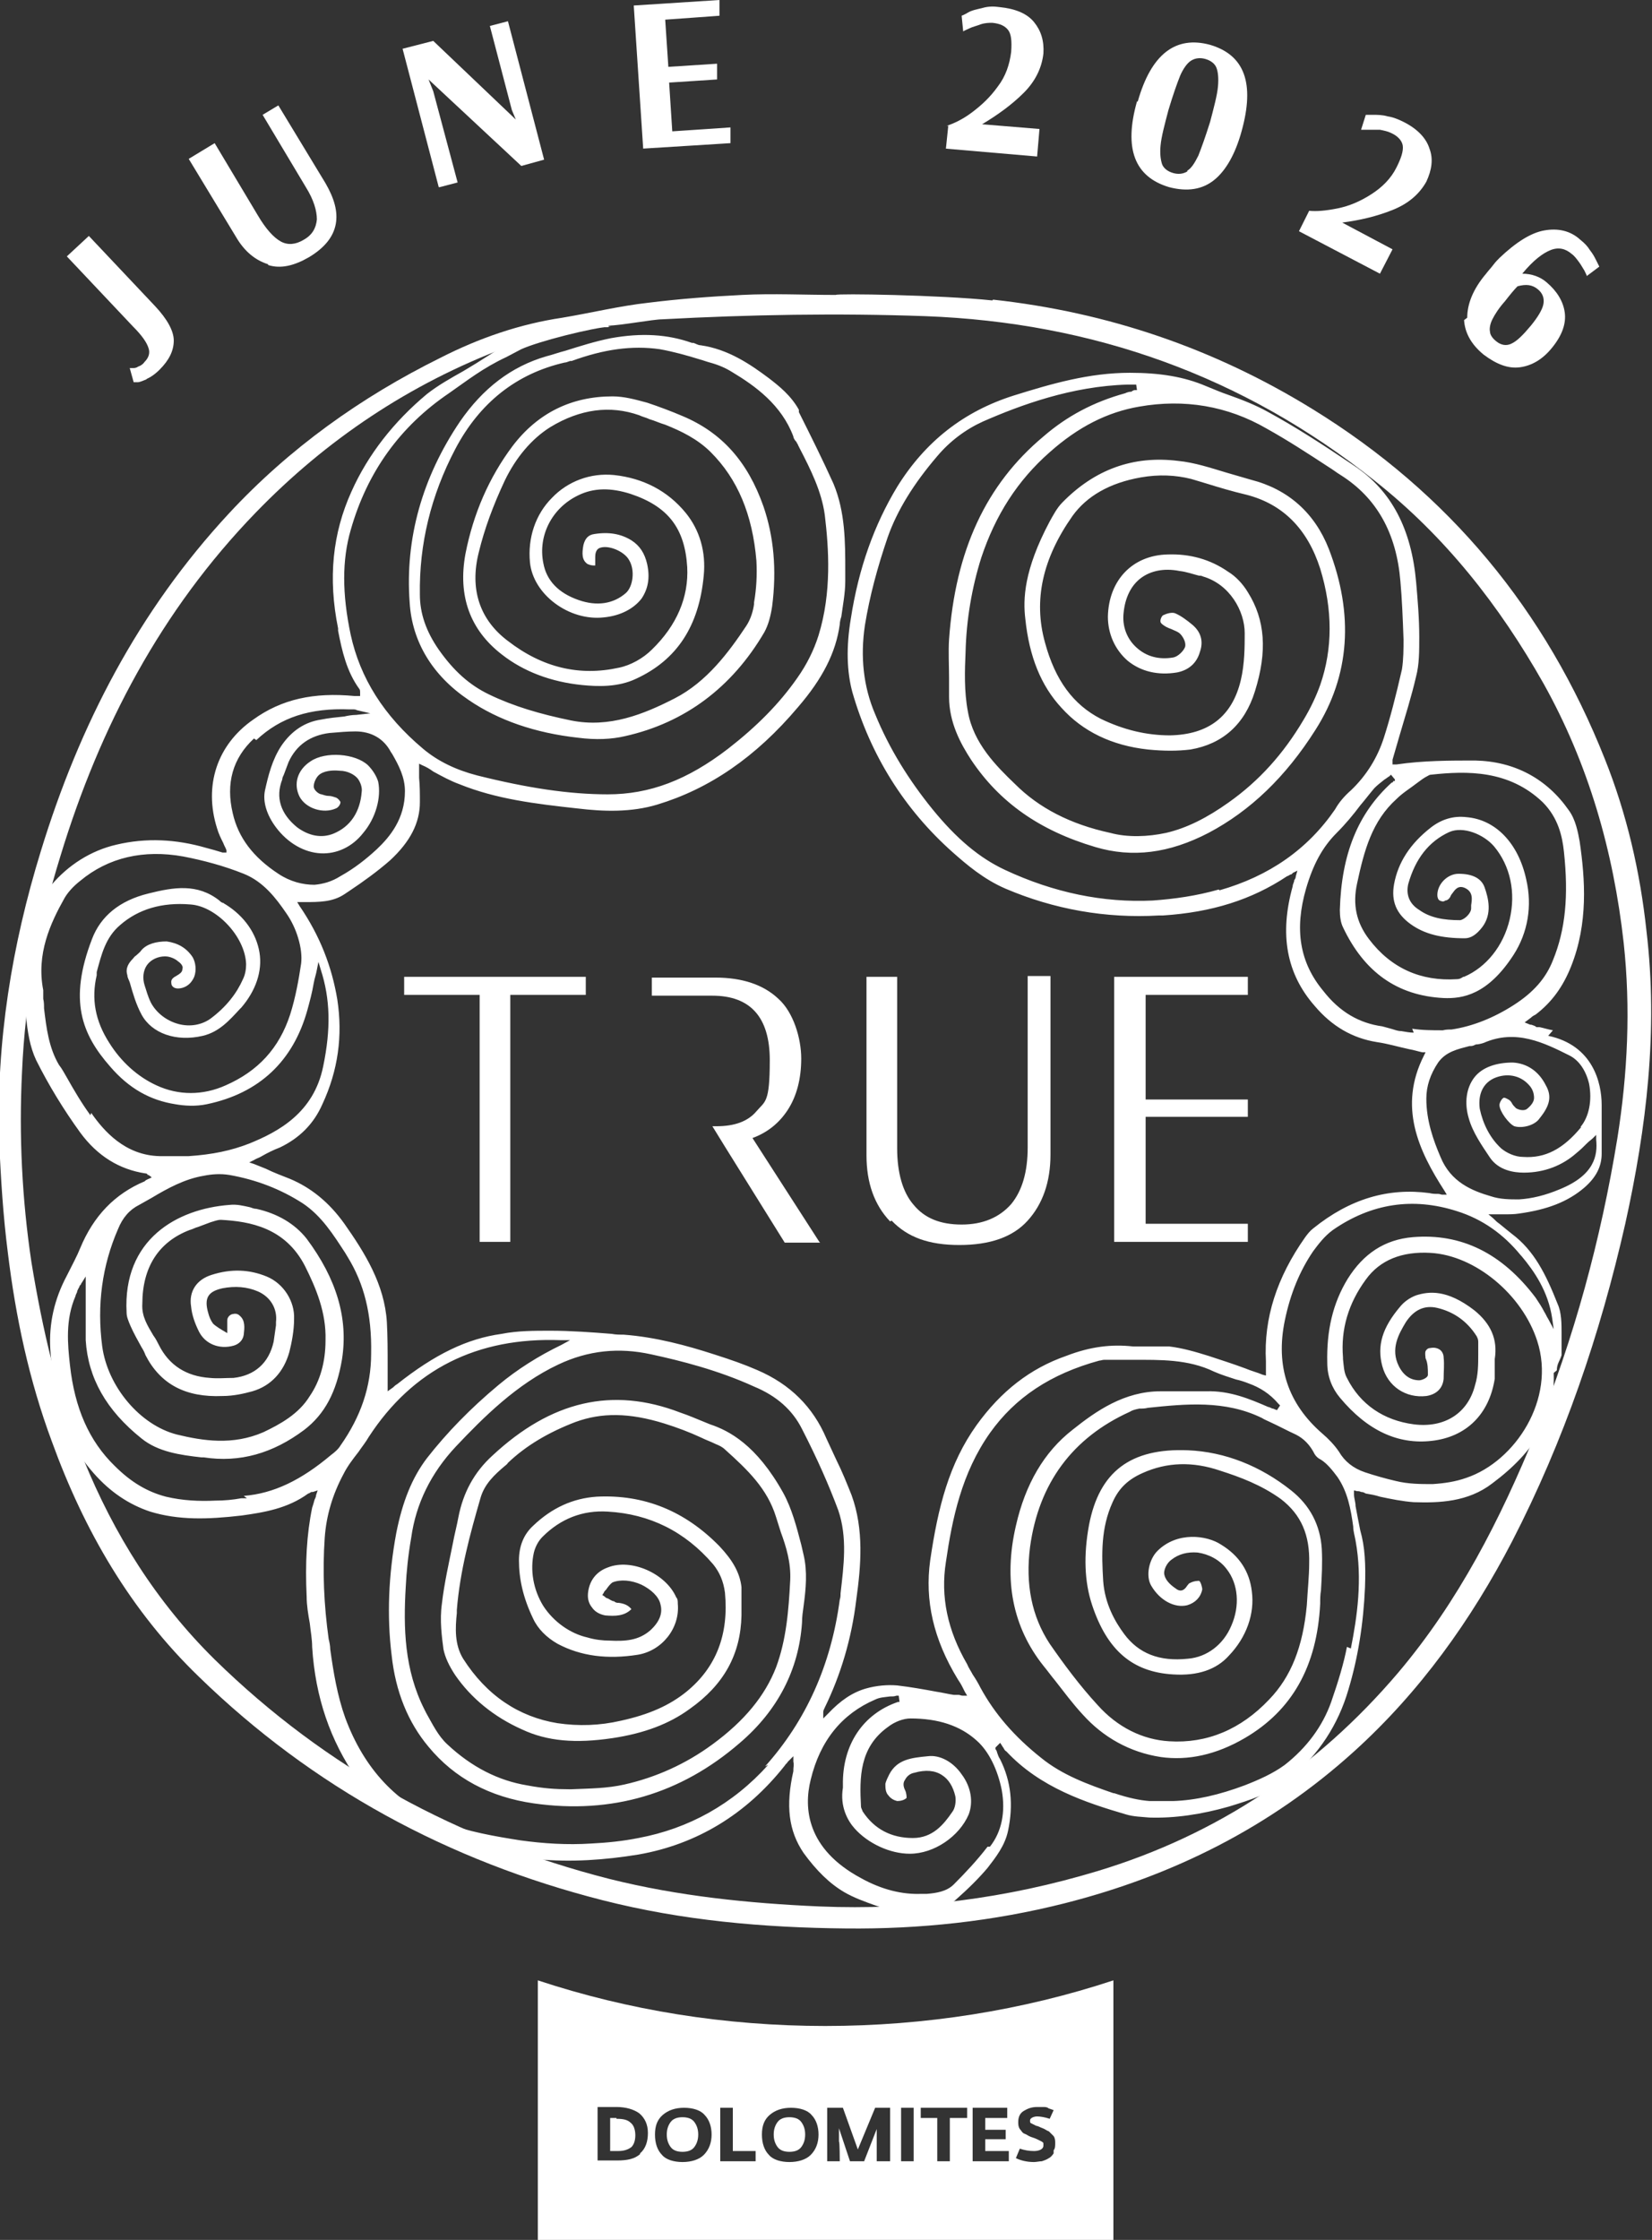 <svg xmlns="http://www.w3.org/2000/svg" id="uuid-cf278ee1-a763-40ce-ae81-aa1fc39c4c09" viewBox="0 0 210.1 284.8"><rect x="0" y="0" width="210.1" height="284.8" fill="#333333" stroke="none"/><g id="uuid-08f54a13-8a1c-4f50-be08-2bd3095ccf21"><path d="M126.3,38.1c14.6,1.6,28.1,6.2,40.6,13.9,17.4,10.7,29.7,25.6,37.2,44.5,2.8,7,4.5,14.4,5.3,21.9,1.5,12.6,0,25-2.7,37.2-3.2,14.1-7.8,27.6-14.4,40.4-5.2,10-11.7,19.1-20.1,26.7-10.6,9.6-23,15.8-36.8,19.3-9.1,2.3-18.4,3.3-27.8,3.2-10.5-.1-20.8-1-31-3.6-19.6-5-36.8-14.3-51.3-28.4-8.7-8.4-14.6-18.6-18.7-29.9-2.9-7.8-4.6-15.8-5.6-24-.6-4.7-.9-9.4-1.1-14.2-.4-12.6,1.6-24.9,5.3-36.9,4.9-16,12.4-30.5,23.9-42.9,7.7-8.3,16.8-14.8,26.9-19.8,4.9-2.5,10.1-4.3,15.5-5.1,3.6-.6,7.3-1.5,10.9-1.9,4-.5,8-.8,12-1,3.9-.2,7.9,0,11.9,0,0-.2,13.3,0,19.9.7M77.4,41.6c-4.5,0-8.9,1-13.1,2.6-12.2,4.6-22.8,11.7-31.8,21-12,12.4-19.8,27.2-24.8,43.6-2.8,9-4.5,18.2-4.9,27.5-.4,8.1,0,16.2,1.2,24.2,1.4,8.5,3.3,16.9,6.6,25,3.9,9.6,9.3,18.2,16.7,25.5,14.2,13.9,31,23,50.2,27.9,8.8,2.2,17.7,3.1,26.7,3.5,12.1.5,23.8-1,35.4-4.5,15.2-4.6,27.9-13.1,38.2-25.2,7.7-9.1,13-19.5,17.5-30.5,4.9-12.1,8.3-24.6,10.4-37.5,1.3-8.2,1.7-16.5.8-24.8-1.3-11.7-4.5-22.8-10.2-33-5.6-9.9-12.5-18.7-21.5-25.8-16.7-13.3-35.8-20.1-57.1-20.9-11.2-.4-22.3-.2-33.5.4-1.1,0-5.4.8-6.8.8" fill="#fff"></path><path d="M197.5,131c-.6-.1-1.2-.3-1.7-.4h-.4c-.2-.2-.4-.2-.6-.3-.1,0-.2,0-.4-.1l-.5-.2.8-.6c.2-.2.4-.3.6-.4,2.1-1.6,3.5-3.6,4.5-6.1,2.2-5.5,1.8-11.1,1.1-15.9-.2-1.1-.5-2.8-1.4-4-2.8-4-6.9-6.2-11.9-6.3-3.2,0-6.6,0-10,.5-.1,0-.2,0-.3,0,0,0,0,0,0,0h-.2c0-.1,0-.3,0-.3,0,0,0,0,0,0,0,0,0-.2,0-.3.3-1,.6-2.1.9-3.1.7-2.4,1.5-4.9,2.1-7.5.4-1.5.4-3.2.4-5,0-2.4-.2-4.7-.4-7-.6-6.7-3.1-11.6-7.9-14.8-4.3-2.9-7.6-5-10.9-6.8-1.6-.9-3.4-1.6-5.1-2.2-.9-.3-1.8-.7-2.8-1.1-2.8-1.2-5.9-1.7-9.7-1.7-5.2,0-10,1.4-14.8,2.9-6.3,2-11.2,5.8-14.8,11.6-2.9,4.8-4.9,10.3-5.9,16.8-.6,3.6-.5,6.7.2,9.3,2.3,8,6.6,14.9,12.8,20.4,1.7,1.5,3.9,3.4,6.7,4.6,6.1,2.6,12.7,3.8,19.5,3.4.2,0,.4,0,.5,0,6.2-.4,11.3-2,15.8-5,.1,0,.2-.1.4-.2,0,0,.2,0,.3-.2l.6-.3-.2.7c0,.2-.1.4-.2.5,0,.3-.2.5-.2.8-1.7,6.1-.8,11.1,2.8,15.2,2.2,2.6,4.8,4.1,7.9,4.6,1.4.2,2.7.6,4.1.9.6.1,1.2.3,1.7.4h.4c0,0-.2.4-.2.4-3.3,6.5-.7,12.1,2.6,17.2l.3.5h-.6c-.1,0-.3-.1-.5-.1-.4,0-.7,0-1.1-.1-5.2-.7-10.1.7-14.8,4.5-.4.3-.7.7-1,1.1-3.6,5.1-5.3,10.3-5,15.8,0,.3,0,.6,0,.9v.9s-.4-.1-.4-.1c-.7-.3-1.5-.5-2.2-.8-1.6-.6-3.2-1.1-4.7-1.6-1.6-.5-3.3-1-5-1.2-.8,0-1.6,0-2.3,0-.8,0-1.5,0-2.3,0-2.7-.3-5.4,0-8.5,1.2-4.6,1.6-8.3,4.5-11.4,8.8-3.5,4.9-4.9,10.4-5.9,17.2-.7,5.1.4,10,3.5,15.1.2.3.4.6.6,1,.1.2.2.4.3.6l.3.5h-.6c-.2,0-.3-.1-.5-.1-.2,0-.4,0-.6,0-.7-.1-1.5-.3-2.2-.4-1.6-.3-3.3-.6-5-.8-1.2-.1-2.6,0-4,.4-1.7.5-3.2,1.5-4.8,3.2l-.6.6v-.8c0-.2.1-.4.2-.6,2-4.1,3.4-8.7,4-13.7.6-4.3,1-8.9-.6-13.3-.6-1.5-1.2-3-1.9-4.4-.4-.9-.9-1.9-1.3-2.8-1.7-4-4.6-6.9-8.8-8.7-1.6-.7-3.3-1.3-5.5-2-3.4-1.1-7.4-2.2-11.5-2.5-.5,0-1,0-1.5-.1-2.5-.2-5.2-.4-7.8-.4-2.1,0-4.2,0-6.2.4-4.4.6-8.5,2.6-13.3,6.4-.2.1-.4.3-.5.4l-.7.5v-.6c0-.9,0-1.7,0-2.6,0-1.9,0-3.8-.1-5.6-.3-4.8-2.8-8.8-5.4-12.5-2-2.8-4.3-4.6-6.9-5.7-1-.4-2.1-.8-3.1-1.3-.5-.2-1-.4-1.5-.6l-.6-.2.6-.3c.3-.2.7-.3,1-.5.7-.4,1.5-.8,2.3-1.1,2.5-1.2,4.3-3,5.4-5.5,2-4.3,2.6-8.7,1.9-13.3-.7-4.2-2.2-8.1-4.8-11.9l-.3-.5h.9c1.9,0,3.6,0,5.1-1l.6-.4c1.8-1.2,3.6-2.5,5.2-3.9,2.6-2.4,3.8-4.8,3.8-7.4,0-1.1,0-2.1-.1-3.1,0-.5,0-.9,0-1.3v-.5s.4.2.4.2c.5.2,1,.5,1.4.8,1.1.6,2.2,1.2,3.3,1.6,4.7,1.9,9.6,2.5,15.1,3.1,3.3.4,6.8.5,10.1-.5,6.6-2,12.5-6,17.9-12.4,3.1-3.6,4.8-6.9,5.3-10.5,0-.3.1-.7.2-1,.2-1.5.5-3,.5-4.5,0-.4,0-.9,0-1.3,0-3.7,0-7.5-1.5-11.1-1.4-3.1-2.9-6.1-4.4-9.1v-.3c-1-1.8-2.5-3-3.8-4-2.4-1.8-5.2-3.7-8.7-4.2-.3,0-.6-.2-.9-.3,0,0-.2,0-.2,0-3.1-1.1-6.4-1.3-10.3-.6-2,.4-3.9,1-5.8,1.6-.8.2-1.6.5-2.4.7-4.5,1.3-8.1,4.1-11,8.3-4.8,7.1-7,14.9-6.4,23,.3,5,2.9,9.3,7.5,12.4,3.8,2.6,8.5,4.2,13.9,4.8,2.3.3,4.3.2,6-.2,7.6-1.7,13.6-6.2,17.7-13.2.5-.9.8-2,1-3.3.6-4.7.2-8.9-1.1-12.7-2-5.7-5.3-9.4-10.3-11.5-1.4-.6-3-1.2-4.5-1.7-1.5-.4-2.9-.8-4.4-.8-5.2,0-9.5,2.1-12.7,6.3-3,4-5,8.6-6,13.7-1,5.4.6,9.7,4.6,12.8,2.8,2.2,6.3,3.5,10.2,3.9,2,.2,4.6.3,6.9-.8,5.2-2.4,8-6.7,8.6-13.1.3-3-.5-5.8-2.3-8-2.3-2.8-5.4-4.4-9.1-4.8-3-.3-5.9.8-7.9,2.9-2.1,2.1-3.1,5.1-2.8,8.2.4,4.1,5,7.5,9.4,7,2.1-.2,3.8-1.1,4.8-2.4.8-1.2,1.1-2.6.7-4.4-.3-1.3-.9-2.3-2-3-1.3-.8-2.8-1.1-4.7-.8-.8.1-1.2.6-1.4,1.4-.2,1.1-.2,1.9.5,2.4.2.1.5.2.8.2,0,0,.1,0,.2,0,0,0,0,0,0,0,0-.3,0-.6,0-.9,0,0,0-.2,0-.2,0-.4.1-.9.5-1.1,1.1-.5,3.2.4,3.8,1.5.8,1.3.5,3.4-.4,4.2-1.6,1.4-3.7,1.7-6,.9-2.6-.9-4.1-2.5-4.5-4.7-.7-3.5,1.1-7,4.4-8.6,2-1,4.2-1,6.7-.2,4.8,1.6,6.9,4.4,7.2,9.3.2,3.8-1.3,7.4-4.5,10.5-1.1,1.1-2.7,2-4.2,2.3-5,1.1-9.7,0-14.1-3.4-3.6-2.7-4.9-6.6-3.7-11.3.7-2.9,1.8-5.9,3.3-9.1,1.4-2.9,3.4-5.3,5.8-6.8,3.8-2.3,7.6-2.8,11.3-1.5.4.2.9.3,1.3.5.7.2,1.3.5,2,.7,2,.8,4.1,1.8,5.8,3.5,3.4,3.4,5.3,7.9,5.8,13.8.1,1.8,0,3.6-.3,5.3v.2c-.1.8-.4,1.9-1,2.8-2.2,3.3-5,7.1-9.1,9.2-3.9,2-8.3,3.8-13.2,2.8-3.9-.8-7.3-1.8-10.4-3.3-2.5-1.2-4.5-3-6.4-5.7-1.6-2.3-2.4-4.6-2.4-7-.1-6.4,1.4-12.6,4.5-18.5,3.1-5.9,7.8-9.6,13.9-11,.2,0,.4-.1.7-.2h.2c4.1-1.5,7.7-2,11.2-1.5,1.7.3,3.5.8,5.1,1.3.4.1.9.3,1.3.4,1.1.3,2,.7,2.8,1.2,3,1.8,6.3,4.2,7.8,8.2,0,.2.2.5.4.7,0,.1.2.3.2.4l.2.4c1.4,2.7,2.8,5.5,3.2,8.5.5,4.2.9,9.8-.8,15.3-.6,1.9-1.5,3.7-2.7,5.4-2.3,3.3-5.2,6.2-8.8,9-5.2,4-10,5.8-15.3,5.8-4.9,0-10.2-.8-16.6-2.4-2.7-.7-5-1.8-6.9-3.4-5-4.2-8-9-9.2-14.5-1.1-5.2-1.1-9.5,0-13.3,2.1-7.4,6.3-13.2,12.5-17.4,2.3-1.6,4.3-3.2,7.3-4.6l1.9-1c2.2-1,8.9-2.7,11.4-2.9,0,0-4.9-.5-5-.6-.8,0-1.6,0-2.3.1-4.3,1.3-7.9,4.1-11,5.9l-.5.3c-1.6.9-3.2,1.8-4.6,2.9-4.2,3.5-7.5,7.7-9.6,12.4-2.4,5.3-3,11-1.7,17.4v.3c.5,2.6,1.1,5.2,2.7,7.4.1.1.1.3.1.4,0,0,0,0,0,.1v.4c0,0-.5,0-.5,0,0,0-.2,0-.2,0-5.2-.5-9.3.4-12.9,3-4.6,3.2-6.3,8.4-4.6,13.8.2.7.5,1.3.8,1.9.1.3.3.6.4.9v.3c.1,0-.2,0-.2,0,0,0,0,0,0,0,0,0-.1,0-.3,0-.3-.1-.7-.2-1-.3-.4-.1-.7-.2-1.1-.3-3.8-1.1-7.6-1.3-11.4-.4-6.5,1.5-11.5,7.4-12,14.2-.2,2.5.2,5.1.5,7.5h0c.2,2.1.5,4,1.3,5.7,1.6,3.2,3.5,6.3,5.6,9.2,2.2,3,5,4.7,8.3,5.2.1,0,.2,0,.3.2,0,0,0,0,.1,0l.4.3-.4.2c0,0-.1,0-.2.1-.1,0-.2.1-.3.2-3.8,1.6-6.5,4.4-8.2,8.5-.4,1-1,2.1-1.7,3.5-1.6,3-2.3,6.1-2.1,9.4.6,9,3.2,13.1,5.5,15.7,2.1,2.4,4.5,4,7.2,4.9,3.6,1.1,7.3,1,11.6.5,2.9-.4,5.9-.9,8.5-2.8.1,0,.2-.1.4-.2,0,0,.1,0,.2,0l.6-.2-.2.6c0,.2-.1.4-.2.6-.1.4-.2.7-.3,1-.7,3.4-.9,7.1-.7,11.3,0,1.1.2,2.3.4,3.4.1,1,.3,2,.3,3,.4,6.4,2.3,11.9,5.7,16.8,2.5,3.7,6.1,6.3,11.3,8,3.3,1.1,7,1.8,11.7,2.2,4.2.4,8.5.1,12.8-.6,7.4-1.3,13.7-5.1,18.6-11.3.1-.2.3-.3.4-.5,0,0,.1-.1.2-.2l.5-.5v.7c.1.4,0,.7,0,1,0,0,0,.1,0,.2-1,4.4-.6,7.6,1.3,10.4,1.6,2.2,3.3,3.9,5.2,5,1.2.7,2.6,1.2,4,1.7.6.2,1.2.4,1.8.6.1,0,.3,0,.4,0,.6,0,1.1,0,1.7,0,.9,0,1.7,0,2.6,0,1.4,0,2.6-.4,3.6-1.3,1.7-1.5,3-2.8,4.1-4.1,1-1.3,2.2-2.8,2.6-4.7.7-3.3.4-6.3-1-9.1-.2-.3-.3-.6-.4-.9,0-.1-.1-.3-.2-.4v-.2c0,0,.6-.6.6-.6l.2.3c0,0,.1.2.2.3.1.2.2.4.4.5,4.3,4.6,10.1,6.5,15.2,8,1,.3,2,.3,3,.4,3.2.1,6.6-.4,10.1-1.4,2.6-.8,5.5-1.7,7.8-3.6,3.6-3,6.1-6.8,7.4-11.3,1.2-4,1.9-8.3,2.1-13,.1-2.9,0-5.1-.6-7.2-.2-1-.4-2-.6-3.1,0-.5-.2-1-.2-1.5v-.5c0,0,.4.1.4.1.2,0,.3,0,.5.1.3,0,.4.1.6.2.6.1,1.2.2,1.8.4,1.4.3,2.9.6,4.3.7,3.2.1,6.9,0,10-2.4,5.5-4.1,8-8.5,7.8-14,0-.1.4-.3.4-.4,0-.8.4-1.2.6-1.9,0,0,0-.8,0-1.1,0-.5,0-1.1,0-1.6,0-1.3,0-2.7-.5-3.8-1.5-3.8-3-6.8-5.8-8.9-.5-.4-1-.8-1.6-1.3-.3-.2-.5-.4-.8-.7l-.6-.5h.8c.4,0,.7,0,1.1,0,.7,0,1.4,0,2-.1,3.6-.5,6.2-1.5,8.3-3.3,1.5-1.3,2.2-2.7,2.2-4.3,0-.9,0-1.9,0-2.8,0-1.1,0-2.3,0-3.4,0-2.8-1.1-7.6-6.8-8.8M155,113.1c-2.8.8-5.6,1.2-8.4,1.4-6.3.3-12.6-1-18.8-3.9-3.2-1.5-6.1-3.9-9.2-7.7-3-3.7-5.5-7.7-7.3-12.1-1.5-3.5-1.9-7.3-1.3-11.3.6-3.7,1.6-7.4,2.9-11.2,1.2-3.4,3.3-6.8,6.3-10.3,1.6-1.9,3.6-3.4,5.8-4.4,4.8-2.1,11.3-4.5,18.4-4.7.2,0,.4,0,.6,0h.5s.1.7.1.7h-.3c-.1,0-.3.1-.4.2-.3,0-.6.1-.8.2-4,1.1-7.4,2.9-10.4,5.5-7.3,6.1-11.2,14.5-12,25.8-.1,1.6,0,3.3,0,4.9,0,.8,0,1.6,0,2.4,0,3.3,1.5,6,2.8,8,3.6,5.4,8.7,9,15.8,11.1,4.7,1.4,9.4.8,14.4-1.8,5.3-2.8,9.8-7.1,13.6-13.1,4.4-6.9,4.9-14.7,1.7-23-1.8-4.6-5.2-7.6-9.9-8.8-1-.3-2.1-.6-3.1-.9-2-.6-4.1-1.3-6.2-1.5-5.7-.7-10.6,1.1-14.7,5.3-.7.7-1.2,1.7-1.6,2.4-3.3,6.2-3.4,9.9-3.1,12.4.5,4.8,2,8.5,4.6,11.3,2.7,3,6.4,4.8,11,5.3,2,.2,3.8.2,5.4,0,4.1-.7,6.9-3.2,8.2-7.4,1.6-5.1,1.3-9.1-.9-12.6-.6-1-1.5-2-2.5-2.6-2.3-1.6-4.9-2.3-7.7-2.2-4.5.1-7.5,3.3-7.6,7.9,0,2.2.9,4.2,2.5,5.6,1.7,1.4,3.9,1.9,6.3,1.5,1.5-.3,2.5-1.2,2.9-2.6.5-1.4.1-2.6-1-3.5-.6-.5-1.4-1.1-2.1-1.4-.4-.2-1.1,0-1.5.2-.2,0-.5.6-.4.9,0,0,0,.2.7.6.2.1.4.2.7.3.4.2.8.3,1.1.6.4.4.8,1.2.6,1.7-.2.5-.9,1.2-1.5,1.3-1.8.3-3.4-.1-4.7-1.3-1.2-1.1-1.8-2.7-1.6-4.4.2-2,1-3.5,2.2-4.4,1.2-.9,2.9-1.3,4.9-.9.9.1,1.7.4,2.5.6.2,0,.3,0,.5.1,3.4,1,5.3,4.4,5.3,7.2,0,1.7,0,3.9-.5,6-1.1,4.6-4.1,6.9-9,7-3,0-5.9-.7-8.8-2.1-3.5-1.8-5.8-4.9-7.1-9.7-1.5-5.4-.3-10.7,3.5-16.1,1.8-2.5,4.7-4.2,8.7-4.9,2.3-.4,4.4-.3,6.4.2.7.2,1.3.4,2,.6,1.6.5,3.3,1,5,1.4,4.7,1.2,7.8,4.4,9.4,9.4,1.6,5.2,1.6,10.2,0,14.8-.5,1.4-1.2,2.9-2.1,4.4-2.6,4.4-5.7,7.8-9.5,10.5-2.8,2-5.4,3.3-8,3.9-2.3.5-4.9.6-7.1,0-5.1-1.1-9.1-3.2-12.1-6.2-2.4-2.3-5.3-5.2-6-9.2-.5-2.6-.4-5.3-.3-7.6.1-4.1.8-8.2,2-12,1.8-5.4,4.6-9.8,8.7-13.4,3.6-3.2,7.3-5.1,11.4-5.8,5.7-1,11.2-.1,16.2,2.8,2.7,1.5,5.3,3.2,7.9,4.9.5.3,1,.7,1.5,1,4.6,2.9,7.1,7.4,7.6,13.5.2,2.2.3,4.6.4,7.4,0,1.2,0,2.5-.2,3.8-.8,3.5-1.5,6.2-2.3,8.7-.8,2.5-2.2,4.8-4.2,6.7-.8.7-1.5,1.5-2,2.4-3.5,5.1-8.4,8.5-14.7,10.3M179.8,131.3c-.5,0-1-.1-1.6-.2-.5,0-.9-.2-1.3-.3-.4-.1-.7-.2-1.1-.3-2.9-.4-5.4-1.8-7.5-4.5-3-3.6-3.7-7.8-2.2-13,.9-3.1,2.1-5.3,3.9-7.1,1.1-1.1,2.1-2.3,3-3.5.6-.7,1.2-1.5,1.8-2.2.4-.4.8-.7,1.3-1.1.2-.1.4-.3.6-.4l.2-.2.5.6v.2c-.1,0-.1,0-.2,0,0,0,0,.2-.2.2-4.3,3.9-6.4,9.1-6.6,16.2,0,.8.1,1.6.4,2.2,2.7,5.7,6.9,8.7,12.8,9,2.4.1,5.6-.4,8.9-5.5,1.8-2.8,2.4-6.2,1.6-9.6-1-4.6-3.9-7.6-7.6-7.9-1.7-.2-3.2.3-4.5,1.3-2.7,2.1-4.2,4.5-4.7,7.2-.4,2.2.3,3.8,2.1,5.1,1.8,1.3,4,1.8,6.9,1.8.8,0,1.5-.5,2.2-1.4,1.3-1.7.8-3.7.3-5.1-.4-1.1-1.5-1.7-3.3-1.7-1.4,0-2.7,1.3-2.7,2.7,0,.3.1.6.3.7.2.1.5.2.7,0,.3,0,.6-.3.7-.6,0,0,.1-.2.2-.3.3-.4.7-1.1,1.6-.7,1.1.5.9,1.5.8,2.2,0,.2,0,.3,0,.4,0,.6-.8,1.4-1.4,1.5,0,0,0,0,0,0-2.1,0-3.8-.3-5.2-1.3-1.3-.8-1.7-2-1.4-3.3.9-3.2,2.6-5.4,5.2-6.6,1.8-.8,4.4.3,5.7,1.8,2.1,2.5,2.8,5.9,2,9.3-.8,3.4-3,6.1-5.8,7.3h-.1c-.3.2-.5.3-.8.3-4.6.3-8.4-1.4-11.2-5.1-1.6-2.1-2.1-4.4-1.5-7.1.9-4.2,1.9-7.9,5-10.7.8-.8,1.8-1.4,2.7-2.1.4-.3.8-.6,1.2-.8.2-.1.3-.2.5-.2,4.6-.5,9.9-.6,14.2,3.5,2,2,2.5,4.4,2.7,6.3.6,5.6.2,9.9-1.4,13.8-.9,2.3-2.5,4.1-5,5.7-2.5,1.6-5.2,2.7-7.9,3.1-.4,0-.7,0-1.1.1-1.3,0-2.6,0-3.9-.2M32.6,94.1c3.1-2.9,6.8-4.1,11.9-3.9.2,0,.3,0,.5,0,.1,0,.2,0,.4.1l1.7.4-1.8.2c-.5,0-1.1.1-1.5.2-1,.1-2,.2-3,.4-2,.3-3.7,1.4-5,3.3-1.2,1.8-1.7,3.9-2.1,5.7-.3,1.4.2,3.1,1.4,4.7,1.5,2,3.6,3.2,5.7,3.3,2,.1,4-.8,5.4-2.6,1.6-1.9,2.3-4.5,1.9-6.5-.2-.7-.7-1.5-1.3-2.1-1.6-1.5-5.4-1.8-7.3-.5-1.7,1.1-2.2,2.9-1.4,4.5.8,1.5,3,2.2,4.6,1.5.3-.1.6-.5.6-.8,0-.1-.3-.5-.6-.6-.3-.1-.6-.2-.9-.2-.3,0-.6-.1-.9-.2-.3,0-1-.5-1-1,0-.5.3-1.1.6-1.4.6-.6,1.8-.7,2.7-.6,1,0,1.9.5,2.3,1,.3.4.6,1.1.5,1.7-.2,2.5-1.4,4.4-3.6,5.3-1.5.6-3.1.3-4.6-.8-2.1-1.7-2.8-3.8-1.9-6.1,0-.2.1-.4.2-.6.2-.5.4-1.1.6-1.6,1-2.2,2.8-3.4,5.2-3.7,1.2-.1,2.3-.2,3.3-.2,2,0,3.6.9,4.5,2.6l.2.3c.8,1.4,1.6,2.9,1.6,4.7,0,3.5-1.9,5.8-3.6,7.4-1.3,1.2-2.8,2.4-4.6,3.4-1.1.7-2.2,1-3.3,1.1-1.5,0-3.1-.4-4.6-1.4-3.2-2.1-5.1-4.6-5.8-7.7-.9-3.8,0-7,2.7-9.5M11.5,141.8c-1.1-1.5-2.1-3.2-3-4.8-.3-.5-.6-1.1-1-1.6-1.3-2.2-1.6-4.7-1.9-7.2,0-.4,0-.8-.1-1.2,0-.2,0-.3,0-.5,0-.2,0-.4,0-.6-.9-4.6.9-8.5,2.7-11.7.4-.7,1.1-1.5,2-2.2,3.6-3,8.1-4,13.1-3.1,2.6.5,5.2,1.2,7.7,2.2,2.5,1,4.1,3.1,5.4,5,.7,1,1.2,2.1,1.5,3.1.4,1.3.5,2.4.4,3.3-.3,2-.7,4.3-1.4,6.5-1.4,4.3-4.1,7.2-8.2,9-2.9,1.3-6,1.3-8.8,0-2.4-1.1-4.5-3-6-5.4-1.8-2.8-2.3-5.6-1.6-8.6v-.4c.6-2.2,1.1-4.4,3-6,2.3-2,5.3-2.9,8.9-2.6,3.3.2,7,4.1,7.1,7.6,0,.6-.1,1.3-.4,1.9-.8,1.8-2.1,3.5-4.1,5-1.1.8-2.6,1.1-4.1.7-1.5-.4-2.8-1.4-3.5-2.7-.4-.8-.6-1.6-.8-2.2-.3-.9-.2-1.9.3-2.6.5-.7,1.4-1.1,2.3-1.1.7,0,1.4.4,1.6.6.6.4.7.8.6,1,0,.4-.3.6-.8.9-.8.4-.6.8-.6,1,0,.2.3.8,1.4.5.7-.2,1.2-.7,1.5-1.4.3-.8.2-1.8-.2-2.5-.8-1.2-1.9-1.8-3.3-2-1.3,0-2.5.3-3.2,1.1-.2.3-.5.5-.7.7-.2.1-.3.3-.4.4-.5.5-1,1.2-.7,2.1,0,.3.2.6.3.9.4,1.4.8,2.8,1.5,4.1,1.3,2.4,4.4,3.5,7.8,2.7,2.1-.5,3.4-2,4.7-3.4l.2-.2c1.8-2.1,2.7-4.6,2.3-7-.4-2.4-1.9-4.6-4.3-6.1,0,0-.2-.1-.3-.2-.2,0-.4-.2-.5-.3-2.8-2.2-5.8-1.7-9-.9-3.7.9-6.1,2.9-7.2,5.8-3,7.8-1.3,12.1,2.3,16.2,2.4,2.8,5.1,4.3,8.3,4.8,1.1.2,2.6.3,4,0,6.7-1.4,11-5.5,12.8-12,.3-1.1.6-2.2.8-3.4.1-.6.3-1.1.4-1.7l.2-1,.3,1c1.2,3.7,1.3,7.5.3,12.3-1.2,5.9-5.7,8.3-9.4,9.8-2.3.9-4.7,1.4-7.7,1.6-1.1,0-2.4,0-3.7,0-4.4-.1-7.1-3.2-8.7-5.5M31.4,190.5h-.7c-1.1.2-2.2.3-3.3.3-2.1.1-4.2,0-6.3-.5-2.3-.6-4.4-1.8-6.5-3.9-3.3-3.2-5.1-7.4-5.7-12.8-.3-2.7-.6-5.8.7-8.8,0-.1.1-.3.2-.5,0-.2.2-.5.3-.7,0-.1.1-.2.2-.3,0,0,0-.1.1-.2l.5-.8v1c0,.8,0,1.5,0,2.3,0,1.7,0,3.2,0,4.8.3,4.8,2.6,8.9,7.1,12.5,2.1,1.7,4.9,2.1,7.6,2.4h.3c4.6.7,8.8-.5,12.8-3.5,2.6-2,4.1-4.8,4.8-9,.8-5.2-.7-10.2-4.5-15.3-1.5-1.9-3.7-3.2-6.4-3.8-.3,0-.5-.1-.8-.2-.9-.2-1.7-.4-2.6-.3-6.7.5-13.6,4.4-13.1,13.7,0,.5.2,1,.5,1.7.4.9.9,1.8,1.4,2.7.2.3.4.7.5,1,1.9,3.7,5.1,5.4,9.8,5.2,1.4,0,2.7-.3,3.8-.6,2.4-.7,4-2.5,4.7-5,.3-1.2.6-2.7.6-4.2.1-2.2-1.3-4.5-3.5-5.4-2.2-.9-4.5-1-7-.2-1.9.6-2.9,2.1-2.6,4,.1,1.1.5,2.2,1,3.2.8,1.6,2.6,2.3,4.4,1.8.7-.2,1.2-.7,1.3-1.4.1-.9.2-1.8-.5-2.4-.3-.3-.6-.3-1-.2-.3.1-.6.4-.6.8,0,.2,0,.4,0,.6,0,.2,0,.3,0,.5v.5s-.5-.3-.5-.3c-.2-.1-.3-.2-.5-.3-.3-.2-.6-.4-.8-.6-.3-.4-.5-.9-.6-1.3-.3-1-.3-1.7,0-2.2.3-.5.9-.8,1.8-1,1.6-.3,3.1-.2,4.5.4,1.6.7,2.5,2.2,2.3,3.9v.4c-.1.7-.2,1.4-.3,2.1-.6,2.7-2.4,4.3-5.1,4.6-1,0-2,.1-3,0-3-.2-5.2-1.6-6.5-4.2-.2-.4-.4-.8-.7-1.2-.7-1.2-1.5-2.4-1.4-4,0-4.7,2.1-7.9,6-9.4.4-.1.7-.3,1.1-.4.5-.2,1.1-.4,1.6-.6.4-.1.8-.3,1.3-.3,3.7.2,8.2,1,10.7,5.9,1.4,2.8,2.7,5.9,2.6,9.4,0,2.8-.7,5.2-2,7.1-1.4,2.3-3.8,3.6-5.9,4.6-3.9,1.7-7.7,1.1-11,.3-4.7-1.2-8.8-6.1-9.5-11.2-.7-5.3,0-10.3,2-14.9.6-1.5,1.5-2.5,2.7-3.1.5-.3,1.1-.6,1.6-.9,2-1.2,4.2-2.4,6.6-2.8,1-.2,2.1-.3,3.3-.1,3.4.6,6.5,1.8,9.3,3.6,2.4,1.6,3.9,4,5.4,6.3l.3.5c2.1,3.4,3.1,7.3,3,12.3,0,4.2-1.3,8-3.9,11.7-.3.5-.8.9-1.2,1.2-3.8,3.2-7.3,4.9-11.1,5.2M97.7,224.4c-4.5,5-10.1,8.1-16.5,9.3-2,.4-4,.6-6,.7-3.1.2-6.1,0-9-.4-3.2-.5-6.7-1.1-9.8-2.3-5.9-2.3-10.1-6.8-12.5-13.3-1-2.8-1.5-5.8-1.9-8.7,0-.4-.1-.9-.2-1.3-.6-4.3-.8-8.6-.5-12.9.2-2.8,1-5.5,2.4-8.1.5-1,1.2-1.9,1.9-2.8.4-.6.9-1.2,1.3-1.9,5.6-8.6,13.8-12.7,24.4-12.3h1.2s-1.1.6-1.1.6c-2.9,1.4-5.6,3.1-8,5.1-3.6,3-6.6,6.1-9.1,9.3-1.9,2.5-3.1,5.5-3.9,9.5-1,5.4-1.2,10.6-.6,15.5.5,4.7,2.1,8.6,4.7,11.7,3.3,4,7.8,6.4,13.4,7.2,9.9,1.4,18.7-1.2,26.2-7.7,4.8-4.1,7.5-9.3,7.9-15.3,0-.7.1-1.4.2-2.1.3-2.2.5-4.4,0-6.5-.1-.4-.2-.9-.3-1.3-.6-2.3-1.2-4.6-2.3-6.6-3.4-6.1-6.9-7.9-9.3-8.7-.7-.3-1.5-.6-2.2-.9-.5-.2-1-.4-1.6-.6-8.6-3.3-16.4-1.5-23.9,5.5-2.3,2.1-3.7,4.7-4.3,7.8-.2,1.1-.5,2.2-.7,3.3-.5,2.5-1.1,5.1-1.4,7.7-.3,2.1,0,4.3.2,5.8.2,1,.7,2.1,1.5,3.3,2,2.9,4.9,5.3,8.5,6.9,3.2,1.5,6.8,1.8,11.5,1.1,4-.6,7.2-1.8,9.8-3.7,4.4-3.1,6.5-7,6.6-11.9,0-.2,0-.4,0-.6,0-1,0-2,0-3-.2-1.8-1.1-3.4-2.8-5.2-4.4-4.5-9.6-6.6-15.6-6.3,0,0,0,0,0,0-3,.2-5.7,1.4-8.1,3.7-1.2,1.1-1.8,2.6-1.8,4.4,0,2.3.5,4.7,1.8,7.4.6,1.3,1.7,2.4,3.1,3.2,3,1.6,6.4,2,10.2,1.4,3.1-.5,5.4-3.4,5.1-6.5,0-.3,0-.6-.2-.8-1.3-3-5.7-5-8.7-3.8-1.4.5-2.3,1.6-2.5,3.1-.1.7,0,1.4.5,2,.4.6,1.1.9,1.7,1,1.2.1,2.4.1,3.3-.8-.4-.5-.9-.7-1.6-.8-.2,0-.4,0-.6-.2-.3,0-.6-.3-.9-.4-.1,0-.2-.1-.3-.2l-.3-.2.2-.3c0-.1.2-.3.3-.4.2-.3.5-.7.8-.9,1-.4,2.4-.3,3.7.3,1.2.6,2.2,1.5,2.4,2.5.3,1.1-.1,2.2-1.3,3.3-1.5,1.3-3.2,1.4-5.2,1.3-.8,0-1.8-.1-2.8-.4-2.2-.5-4.3-2-5.6-4-1.3-2.1-1.7-4.6-1.2-6.8.2-.8.6-1.5,1.1-2,2.3-2.3,5.1-3.4,8.3-3.2,5.3.3,9.8,2.5,13.4,6.7.8,1,1.3,2.1,1.5,3.6.5,5.3-1.1,9.5-4.9,12.6-2.1,1.7-4.7,2.9-8.4,3.7-2.6.6-5.3.7-8,.3-4.9-.8-9-3.5-12-8.2-1.1-1.8-1-3.9-.8-5.8v-.4c.4-5,1.7-9.7,3-14.2.5-1.8,1.8-3,3.1-4.1.1-.1.3-.2.4-.4,2.3-2.2,5.2-3.9,8.6-5.2,3.3-1.2,6.8-1.2,11.3.2,1.6.5,3.2,1.1,4.7,1.8.6.3,1.2.5,1.8.8.5.2.9.4,1.2.7,2.9,2.6,5.4,5,6.5,8.6.2.6.4,1.3.6,1.9.7,1.9,1.3,3.9,1.2,6.1-.2,3.9-.5,7.6-1.8,11.1-1.4,3.6-4,6.8-8.1,9.8-3.4,2.5-7.2,4.2-11.2,5.1-2.2.5-4.4.5-6.7.6h-.4c-1.6,0-3.2-.1-5.3-.5-3.6-.6-7-2.3-10.1-5.2-1.2-1.1-1.9-2.6-2.7-4l-.2-.4c-2.6-5.1-2.7-10.5-2.4-15.6.1-2,.3-4,.7-6.3.6-4.3,2.5-8.2,5.7-11.6,3.5-3.7,7.7-7.9,13-10.4,3.8-1.8,7.7-2.2,11.8-1.3,3.7.8,8.5,2,13.1,4.1,2.9,1.2,4.9,3,6.1,5.4,2,3.9,3.4,7.1,4.6,10.3,1.2,3.5.7,7.1.3,10.6,0,.3,0,.5-.1.8-1.1,8.3-4.3,15.4-9.5,21.2M125.6,234.8c-1.3,1.7-2.8,3.3-4.3,4.8-.9.9-2.2,1.1-3.4,1.2h-.2c-.2,0-.4,0-.5,0-2.4.1-5-.5-7.7-2-6.9-3.7-7.3-8.9-6.4-12.5,1.2-5,4-8.4,8.2-10.2.6-.3,1.2-.3,1.9-.4.3,0,.6,0,.8-.1h.3c0,0,.1.8.1.8h-.2c-4.4,1.5-7.1,5.4-7,10.6,0,0,0,0,0,0,0,0,0,.2,0,.3-.4,2.4.6,4.2,1.5,5.2,1.7,1.9,4.5,3.2,7,3.2,3.1,0,6.3-2.2,7.5-5,.6-1.6.3-3.5-.9-5.1-1.1-1.6-2.8-2.5-4.3-2.3-2.1.2-3.9.4-4.9,2.3-.2.4-.4.8-.5,1.2,0,.5,0,1.1.4,1.5.3.4.7.6,1.1.7.4,0,.9-.1,1.2-.4,0-.1,0-.6-.2-1-.2-.4-.3-.9,0-1.3.2-.4.6-.8,1.2-.9,1.4-.4,2.6-.3,3.5.3.8.5,1.4,1.4,1.7,2.7.1.6,0,1.5-.4,2-1.1,1.6-2.5,3.3-5,3.3-2.7,0-4.9-1.1-6.4-3.4,0-.1-.2-.4-.2-.6-.2-3.7-.2-7.5,3.4-10.1.9-.7,2-1.1,2.9-1.1,3.5,0,6.3.9,8.4,2.8,1.6,1.4,2.7,3.8,3.2,6.3.5,2.8,0,5.3-1.5,7.2M171.3,209.4c-.4,2.1-1.1,4.4-2,7-1.1,3.1-3.1,5.8-5.9,8-1.5,1.1-3.3,1.9-5.1,2.6-3.2,1.2-6.2,1.9-9.1,2-1,0-2,0-3,0-1.3-.1-2.7-.4-4.5-1h-.1c-3.2-1.1-6.5-2.3-9.2-4.5-3.4-2.7-5.9-5.6-7.7-8.9-.3-.6-.6-1.1-1-1.7-.2-.4-.5-.8-.7-1.3-2.5-4.3-3.4-8.6-2.7-13,.8-5.5,2-11.3,5.6-16.4,3.2-4.5,7.7-7.5,13.9-9.2h0c.2,0,.4-.1.6-.1,1.2,0,2.5,0,3.7,0,3.4,0,7-.1,10.3,1.5.9.4,1.9.7,2.8,1,.5.1,1.1.3,1.6.5,1.4.5,2.7,1.3,3.8,2.6l.2.2-.4.6-.5-.2c-.2,0-.4-.2-.6-.2-2.3-1-4.9-2.1-7.9-2,0,0,0,0,0,0-1.5,0-3,0-4.5,0-.4,0-.9,0-1.3,0-4.6,0-8.2,2.5-11.2,4.9-3.6,2.8-6,6.9-7.2,12.2-1.6,6.9-.4,12.9,3.5,17.8.5.6,1,1.3,1.5,1.9,1.1,1.4,2.2,2.9,3.5,4.3,2.6,2.9,6,4.8,9.9,5.4,3.5.5,7.1-.3,10.7-2.4,6-3.5,9.2-9.1,9.6-17.1,0-.6,0-1.1.1-1.7.1-1.7.2-3.5.1-5.3-.2-3-1.5-5.5-3.9-7.4-3.9-3.1-8.4-4.9-13.1-5.1-7.3-.3-11.3,2.7-12.6,9.5-.7,3.8-.6,7.2.4,10.2,1.9,5.7,5.1,8.5,10.3,8.8,3.1.2,5.5-.6,7.1-2.4,2.2-2.3,3.3-5.3,2.9-8.2-.3-2.5-1.6-4.5-3.9-5.9-1.8-1.2-5.6-1.7-8.1.8-1.1,1.1-1.5,3.2-.8,4.4,1.1,1.9,3,2.9,4.6,2.5,1-.3,1.7-1,1.9-2,0-.3-.2-1-.4-1.1-.1,0-.7,0-1.2.3-.1,0-.2.2-.3.3-.2.3-.6.9-1.3.5-.6-.4-1.4-1-1.6-1.8-.2-.6.3-1.6.9-2,.9-.7,2-1,3.3-.9,1.4.2,2.8.9,3.7,2.1,1.5,1.9,1.7,4.7.6,7.2-1,2.4-3.1,4-5.5,4.2-3.7.4-6.3-.7-8.1-3.1-1.2-1.6-2.5-3.9-2.7-6.8-.2-3.4-.3-6.7,1.2-10,.8-1.8,2-2.9,3.8-3.7,3.1-1.4,6.4-1.5,9.9-.3,2.5.8,5.2,1.8,7.7,3.6,2.6,2,3.7,4.6,3.6,8.2,0,1.6-.2,3.4-.3,5.3-.5,5.3-2,9.1-4.8,12-3.6,3.8-7.9,5.6-12.7,5.3-3.4-.2-6.6-1.8-9.1-4.6-2.3-2.5-4.3-5.2-6.1-7.8-2.3-3.5-3.1-7.6-2.5-12.3,1.1-8.1,5.4-13.9,12.7-17.2.3-.2.7-.3,1.2-.4.4,0,.7,0,1.1-.1,4.8-.5,9.8-1,14.5,1.3.3.2.6.3,1,.5,1.1.5,2.2,1.1,3.3,1.6,1,.5,1.8,1.3,2.4,2.5.2.3.4.5.8.7h0c.8.5,1.5,1.4,2.1,2.2,1.3,1.9,1.7,4.1,2,6.3,0,.6.2,1.2.3,1.8.9,4.9.2,9.7-.6,13.7M193.5,159.7c1.6,1.9,3.4,4.5,3.9,7.9l.2,1.4-.7-1.3c-.2-.3-.3-.6-.5-.9-.3-.6-.7-1.2-1.1-1.8-4.3-5.7-9.5-8.2-15.6-7.7-3.6.3-6.3,2.1-8.3,5.3-1.9,3.1-2.7,6.6-2.6,10.7,0,1.7.6,3.2,1.6,4.4,3.5,4.2,7.4,6,11.7,5.5,4.4-.5,7.3-3.4,8-7.9,0-.4,0-.8,0-1.2,0-.4,0-.9,0-1.3.4-2.5-.5-4.5-2.6-6.2-3.5-2.7-5.8-2.4-7.4-1.9-.8.3-1.5.8-2,1.4-2.3,2.7-3,5-2.3,7.6.7,2.6,3,4.1,5.6,3.8,1.3-.2,2.1-1,2.2-2.2,0-.9.1-1.8,0-2.7,0-.4-.2-.8-.5-1-.3-.2-.7-.3-1.2-.2-.3,0-.5.2-.6.4-.1.3,0,.7,0,.9.3.6.3,1.4.3,2.1,0,.4-.8.7-1.1.7,0,0,0,0,0,0-1.1,0-2-.6-2.6-1.8-1.1-2.2,0-4.1.9-5.6,1-1.5,2.3-2.2,4-1.8,2.1.5,3.8,1.7,5,3.6.1.2.2.4.2.7,0,.5,0,1.1,0,1.6,0,1.3,0,2.6-.4,3.9-.9,3.6-3.9,5.5-7.8,5-3.8-.5-6.8-2.5-8.5-5.9-.4-.7-.4-1.6-.5-2.4v-.2c-.3-3.6.7-6.9,2.9-9.9,1.8-2.5,4.6-3.6,8.2-3.4,5.7.3,11.7,5.3,13.6,11.2,2.4,7.4-2.8,15.3-9,17.4-1.4.5-2.8.7-4.3.8-1.5,0-3.1,0-4.7-.4-1.3-.3-2.7-.7-3.9-1.1-1.5-.5-2.6-1.4-3.3-2.6-.6-.9-1.4-1.7-2.1-2.3-4.4-3.8-6-8.6-4.8-14.4.7-3.4,1.9-6.3,3.6-8.8.6-.8,1.4-1.9,2.5-2.7,4.9-3.4,10.2-4.2,15.8-2.4,3.2,1,5.9,2.9,8.1,5.6M201.1,143.3c-2.3,2.8-4.6,4-7.4,3.8-1,0-2.1-.5-2.8-1.1-1.4-1.3-2.3-3.1-2.7-5-.2-1.4.1-3.1,1.8-3.9,1.6-.7,3.3-.4,4.4.8.5.5.7,1.1.7,1.7,0,.5-.4,1-.9,1.4-.4.3-1.1.1-1.4-.1-.2-.2-.4-.4-.5-.6-.1-.2-.2-.3-.3-.4-.3-.2-.7-.4-.8-.3-.2.1-.5.6-.5.9,0,.8,1.2,2.4,1.9,2.7,1,.3,2.6-.1,3.2-1,1.3-1.6,1.6-2.8.8-4.2-.9-1.8-2.4-2.8-4.2-2.9-2.1,0-3.9.6-4.9,1.9-1,1.3-1.3,3.2-.7,5.2.5,1.8,1.7,3.5,2.7,5,1.1,1.6,3,1.9,4.3,1.9,2.6,0,4.9-.9,6.7-2.5.5-.4.9-.8,1.4-1.3.2-.2.5-.4.7-.6l.4-.4v.6c.2,2-.2,4.5-4.6,6.3-1.9.8-3.6,1.2-5.2,1.3-1.2,0-2.4,0-3.6-.4-2.4-.7-5.1-1.8-6.4-5-.9-2.1-1.8-4.6-1.8-7.4,0-1.6.5-3.1,1.5-4.6,1-1.4,2.5-1.7,4-2.1h.2c.2,0,.4-.1.6-.2.3,0,.7-.1,1-.2,4.1-1.8,7.7,0,10.9,1.6,1.2.6,2.1,1.9,2.5,3.6.4,2.1,0,4.2-1.1,5.5" fill="#fff"></path><polygon points="61 157.9 61 126.5 51.4 126.5 51.4 124.2 74.5 124.2 74.5 126.5 64.9 126.5 64.9 157.9 61 157.9" fill="#fff"></polygon><polygon points="141.7 157.9 141.7 124.2 158.7 124.2 158.7 126.5 145.7 126.5 145.7 139.8 158.7 139.8 158.7 142 145.7 142 145.7 155.6 158.7 155.6 158.7 157.9 141.7 157.9" fill="#fff"></polygon><path d="M113.2,155.3c-2-2.1-3-4.9-3-8.4v-22.7h3.9v21.8c0,3.1.7,5.6,2.1,7.2,1.4,1.7,3.4,2.5,6.1,2.5s4.8-.9,6.3-2.6c1.4-1.7,2.1-4.1,2.1-7.2v-21.8h2.9v22.7c0,3.5-1,6.3-2.9,8.4-1.9,2.1-4.8,3.1-8.7,3.1s-6.6-1-8.6-3.1" fill="#fff"></path><path d="M104.2,157.9l-8.5-13.2c1.9-.7,3.4-1.9,4.5-3.6,1.1-1.7,1.7-3.9,1.7-6.5s-1-5.9-2.9-7.6c-1.9-1.8-4.6-2.7-8-2.7h-8.1v2.3h5s2.7,0,2.7,0c4.8,0,7.3,2.7,7.3,8.2s-.6,5.2-1.7,6.5c-1.1,1.3-2.8,1.9-5.1,1.9h-.5l1.6,2.6,7.6,12.2h4.5Z" fill="#fff"></path><path d="M86.8,269.2c-.7,0-1.2.2-1.5.6-.3.4-.5.9-.5,1.6s.2,1.2.5,1.6.8.6,1.5.6,1.2-.2,1.5-.6c.3-.4.5-.9.5-1.6s-.2-1.2-.5-1.6c-.3-.4-.8-.6-1.5-.6Z" fill="#fff"></path><path d="M105,257.6c-12.8,0-25.1-2-36.6-5.8v33h73.2v-33c-11.5,3.8-23.9,5.8-36.7,5.8ZM81.4,273.9c-.7.6-1.6.8-2.9.8h-2.5v-6.8h2.4c1.2,0,2.2.3,2.9.8.7.6,1.1,1.4,1.1,2.5s-.3,2-1,2.6ZM89.5,274c-.6.6-1.6.9-2.7.9s-2.1-.3-2.6-.9c-.6-.6-.9-1.5-.9-2.6s.3-1.9,1-2.5c.7-.6,1.6-.9,2.7-.9s2.1.3,2.6.9c.6.6.9,1.5.9,2.5s-.3,1.9-1,2.6ZM96.2,274.8h-4.6v-6.8h1.6v5.5h2.9v1.3ZM103.1,274c-.6.6-1.6.9-2.7.9s-2.1-.3-2.6-.9c-.6-.6-.9-1.5-.9-2.6s.3-1.9,1-2.5c.7-.6,1.6-.9,2.7-.9s2.1.3,2.6.9c.6.6.9,1.5.9,2.5s-.3,1.9-1,2.6ZM113.1,274.8h-1.6v-4.1s-1.6,4.1-1.6,4.1h-1.8l-1.4-4.2v1.7c.1,0,.1,2.5.1,2.5h-1.6v-6.8h2l1.9,5.3,2.2-5.3h1.9v6.8ZM116.2,274.8h-1.6v-6.8h1.6v6.8ZM122.9,269.3h-2.1v5.5h-1.6v-5.5h-2.1v-1.3h5.9v1.3ZM128.4,274.8h-4.7v-6.8h4.4v1.3h-2.8v1.5h2.6v1.2h-2.6v1.5h3v1.3ZM134,273.8c-.2.3-.4.5-.6.6-.3.2-.6.3-.9.4-.3,0-.7.1-1,.1-.9,0-1.7-.2-2.3-.5l.5-1.2c.6.2,1.2.3,1.8.3s1.2-.2,1.2-.7,0-.3-.2-.5c-.2-.1-.4-.2-.6-.3s-.5-.2-.8-.3c-.3-.1-.5-.3-.8-.4s-.4-.4-.6-.6c-.2-.3-.2-.6-.2-.9,0-.6.2-1.1.7-1.4.5-.3,1-.5,1.7-.5s.6,0,.9,0,.5.1.6.2c.1,0,.3.1.6.2l-.5,1.1c-.6-.2-1.2-.3-1.6-.3s-.9.2-.9.5,0,.3.2.4c.2.1.4.2.6.3.2,0,.5.2.8.3.3.1.5.3.8.4.2.2.4.4.6.6.2.3.2.6.2.9s0,.7-.2.9Z" fill="#fff"></path><path d="M78.4,269.3h-.8v4.2h1c.8,0,1.3-.2,1.7-.5.3-.3.5-.8.5-1.5s-.2-1.3-.6-1.6c-.4-.4-1-.5-1.8-.5Z" fill="#fff"></path><path d="M100.4,269.2c-.7,0-1.2.2-1.5.6-.3.4-.5.9-.5,1.6s.2,1.2.5,1.6.8.6,1.5.6,1.2-.2,1.5-.6c.3-.4.5-.9.5-1.6s-.2-1.2-.5-1.6c-.3-.4-.8-.6-1.5-.6Z" fill="#fff"></path><path d="M18.7,48.2c-.5.2-.9.4-1.2.4s-.5,0-.5,0l-.5-1.8c0,0,.2,0,.4,0,.2,0,.4,0,.7-.2.3-.1.6-.3.8-.6.5-.5.7-1.1.5-1.7-.2-.7-.8-1.6-2-2.8l-8.4-8.9,2.8-2.6,8.4,8.9c1.6,1.7,2.4,3.2,2.4,4.4,0,1.3-.6,2.5-1.8,3.7-.6.6-1.2,1-1.7,1.2Z" fill="#fff"></path><path d="M34.1,33.6c-1.6-.5-3-1.6-4.1-3.5l-6-9.9,3.3-2,5.5,9.2c1,1.7,2,2.8,2.9,3.3.9.5,1.9.4,2.9-.2,1.1-.6,1.6-1.5,1.7-2.6,0-1.1-.4-2.5-1.4-4.1l-5.5-9.2,2-1.2,6,9.9c1.1,1.9,1.6,3.6,1.3,5.2-.3,1.6-1.4,3-3.4,4.2-1.9,1.1-3.6,1.5-5.2,1Z" fill="#fff"></path><path d="M55.8,23.8l-4.6-17.6,3.9-1,10.5,10h0s-.5-1.2-.5-1.2l-2.8-10.7,2.3-.6,4.6,17.6-2.9.8-11.8-11h0s.6,1.5.6,1.5l3.1,11.6-2.3.6Z" fill="#fff"></path><path d="M81.8,18.9l-1.2-18.2,10.9-.7v2c.1,0-6.9.5-6.9.5l.4,6,6.2-.4v2c.1,0-6.1.4-6.1.4l.4,6.2,7.4-.5v2c.1,0-11.2.7-11.2.7Z" fill="#fff"></path><path d="M120.4,16c.9-.3,2-.8,3.2-1.7,1.2-.9,2.3-1.9,3.3-3.3,1-1.3,1.5-2.8,1.7-4.4.1-1.4,0-2.3-.4-2.8-.4-.5-1-.8-2-.9-.4,0-.9,0-1.5.2-.5.2-1,.3-1.4.5-.4.2-.7.3-.8.4l-.2-2s.3-.1.8-.4,1.1-.4,1.9-.6c.7-.2,1.4-.2,2.1-.1,2,.2,3.5.8,4.4,1.9.9,1.1,1.3,2.4,1.2,4-.2,1.8-1,3.5-2.5,5-1.5,1.5-3.3,2.8-5.3,4l7.3.6-.3,3.5-11.6-1,.3-2.9Z" fill="#fff"></path><path d="M144.7,12.9c1.7-6,4.8-8.4,9.2-7.2,4.4,1.3,5.7,4.9,4,11-.8,2.9-2,5-3.5,6.2-1.5,1.2-3.4,1.5-5.7.9-4.4-1.3-5.8-4.9-4.1-10.9ZM151,21.7c.5-.3.9-.9,1.4-1.9.4-1,.9-2.4,1.5-4.3.5-1.9.9-3.4,1-4.5.1-1.1,0-1.9-.2-2.4-.2-.5-.7-.9-1.4-1.1-.7-.2-1.3-.1-1.8.2-.5.3-1,1-1.4,1.9-.4,1-.9,2.4-1.5,4.4-.5,1.9-.9,3.4-1,4.5-.1,1,0,1.8.2,2.4.2.5.7.9,1.4,1.1.7.2,1.3.1,1.8-.2Z" fill="#fff"></path><path d="M166.5,26.8c.9.1,2.1,0,3.6-.3,1.5-.3,2.9-.9,4.3-1.8,1.4-.9,2.5-2,3.2-3.4.6-1.2.9-2.1.8-2.8-.1-.6-.6-1.2-1.5-1.6-.4-.2-.9-.3-1.4-.4-.6,0-1.1,0-1.5,0-.4,0-.7,0-.9,0l.6-1.9s.3,0,.9,0c.6,0,1.2,0,1.9.2.7.1,1.4.4,2,.7,1.8.9,2.9,2.1,3.3,3.4.5,1.3.3,2.7-.4,4.2-.9,1.6-2.3,2.8-4.3,3.6-2,.8-4.1,1.3-6.4,1.6l6.4,3.4-1.6,3.1-10.3-5.4,1.3-2.6Z" fill="#fff"></path><path d="M186.6,40.4c0-1.7.7-3.6,2.4-5.6.3-.4.6-.7.9-1.1.3-.4.6-.7.8-.9,2.1-2,4-3.2,5.7-3.5,1.7-.3,3.3,0,4.6,1.2.5.4.9.8,1.2,1.3.4.5.6.9.8,1.3.2.4.3.6.4.8l-1.6,1.2c0-.1-.1-.3-.3-.7-.2-.3-.4-.7-.7-1.1-.3-.4-.6-.8-.9-1-.8-.7-1.7-.9-2.7-.5s-2.2,1.3-3.6,3c1.2,0,2.3.4,3.1,1.1,1.3,1.1,2.1,2.4,2.3,3.8s-.3,2.9-1.6,4.5c-1.2,1.5-2.6,2.3-4.1,2.5-1.5.2-3-.4-4.6-1.6-1.6-1.3-2.4-2.8-2.5-4.4ZM192.2,43.7c.7-.3,1.5-1.1,2.5-2.3.9-1.1,1.5-2.1,1.6-2.8.1-.7-.1-1.3-.7-1.8-.7-.6-1.5-.7-2.6-.4-.4.4-.9,1-1.6,1.9-.8.9-1.3,1.7-1.6,2.3-.3.6-.4,1.2-.3,1.6,0,.4.4.9.8,1.2.6.5,1.3.6,1.9.3Z" fill="#fff"></path></g></svg>